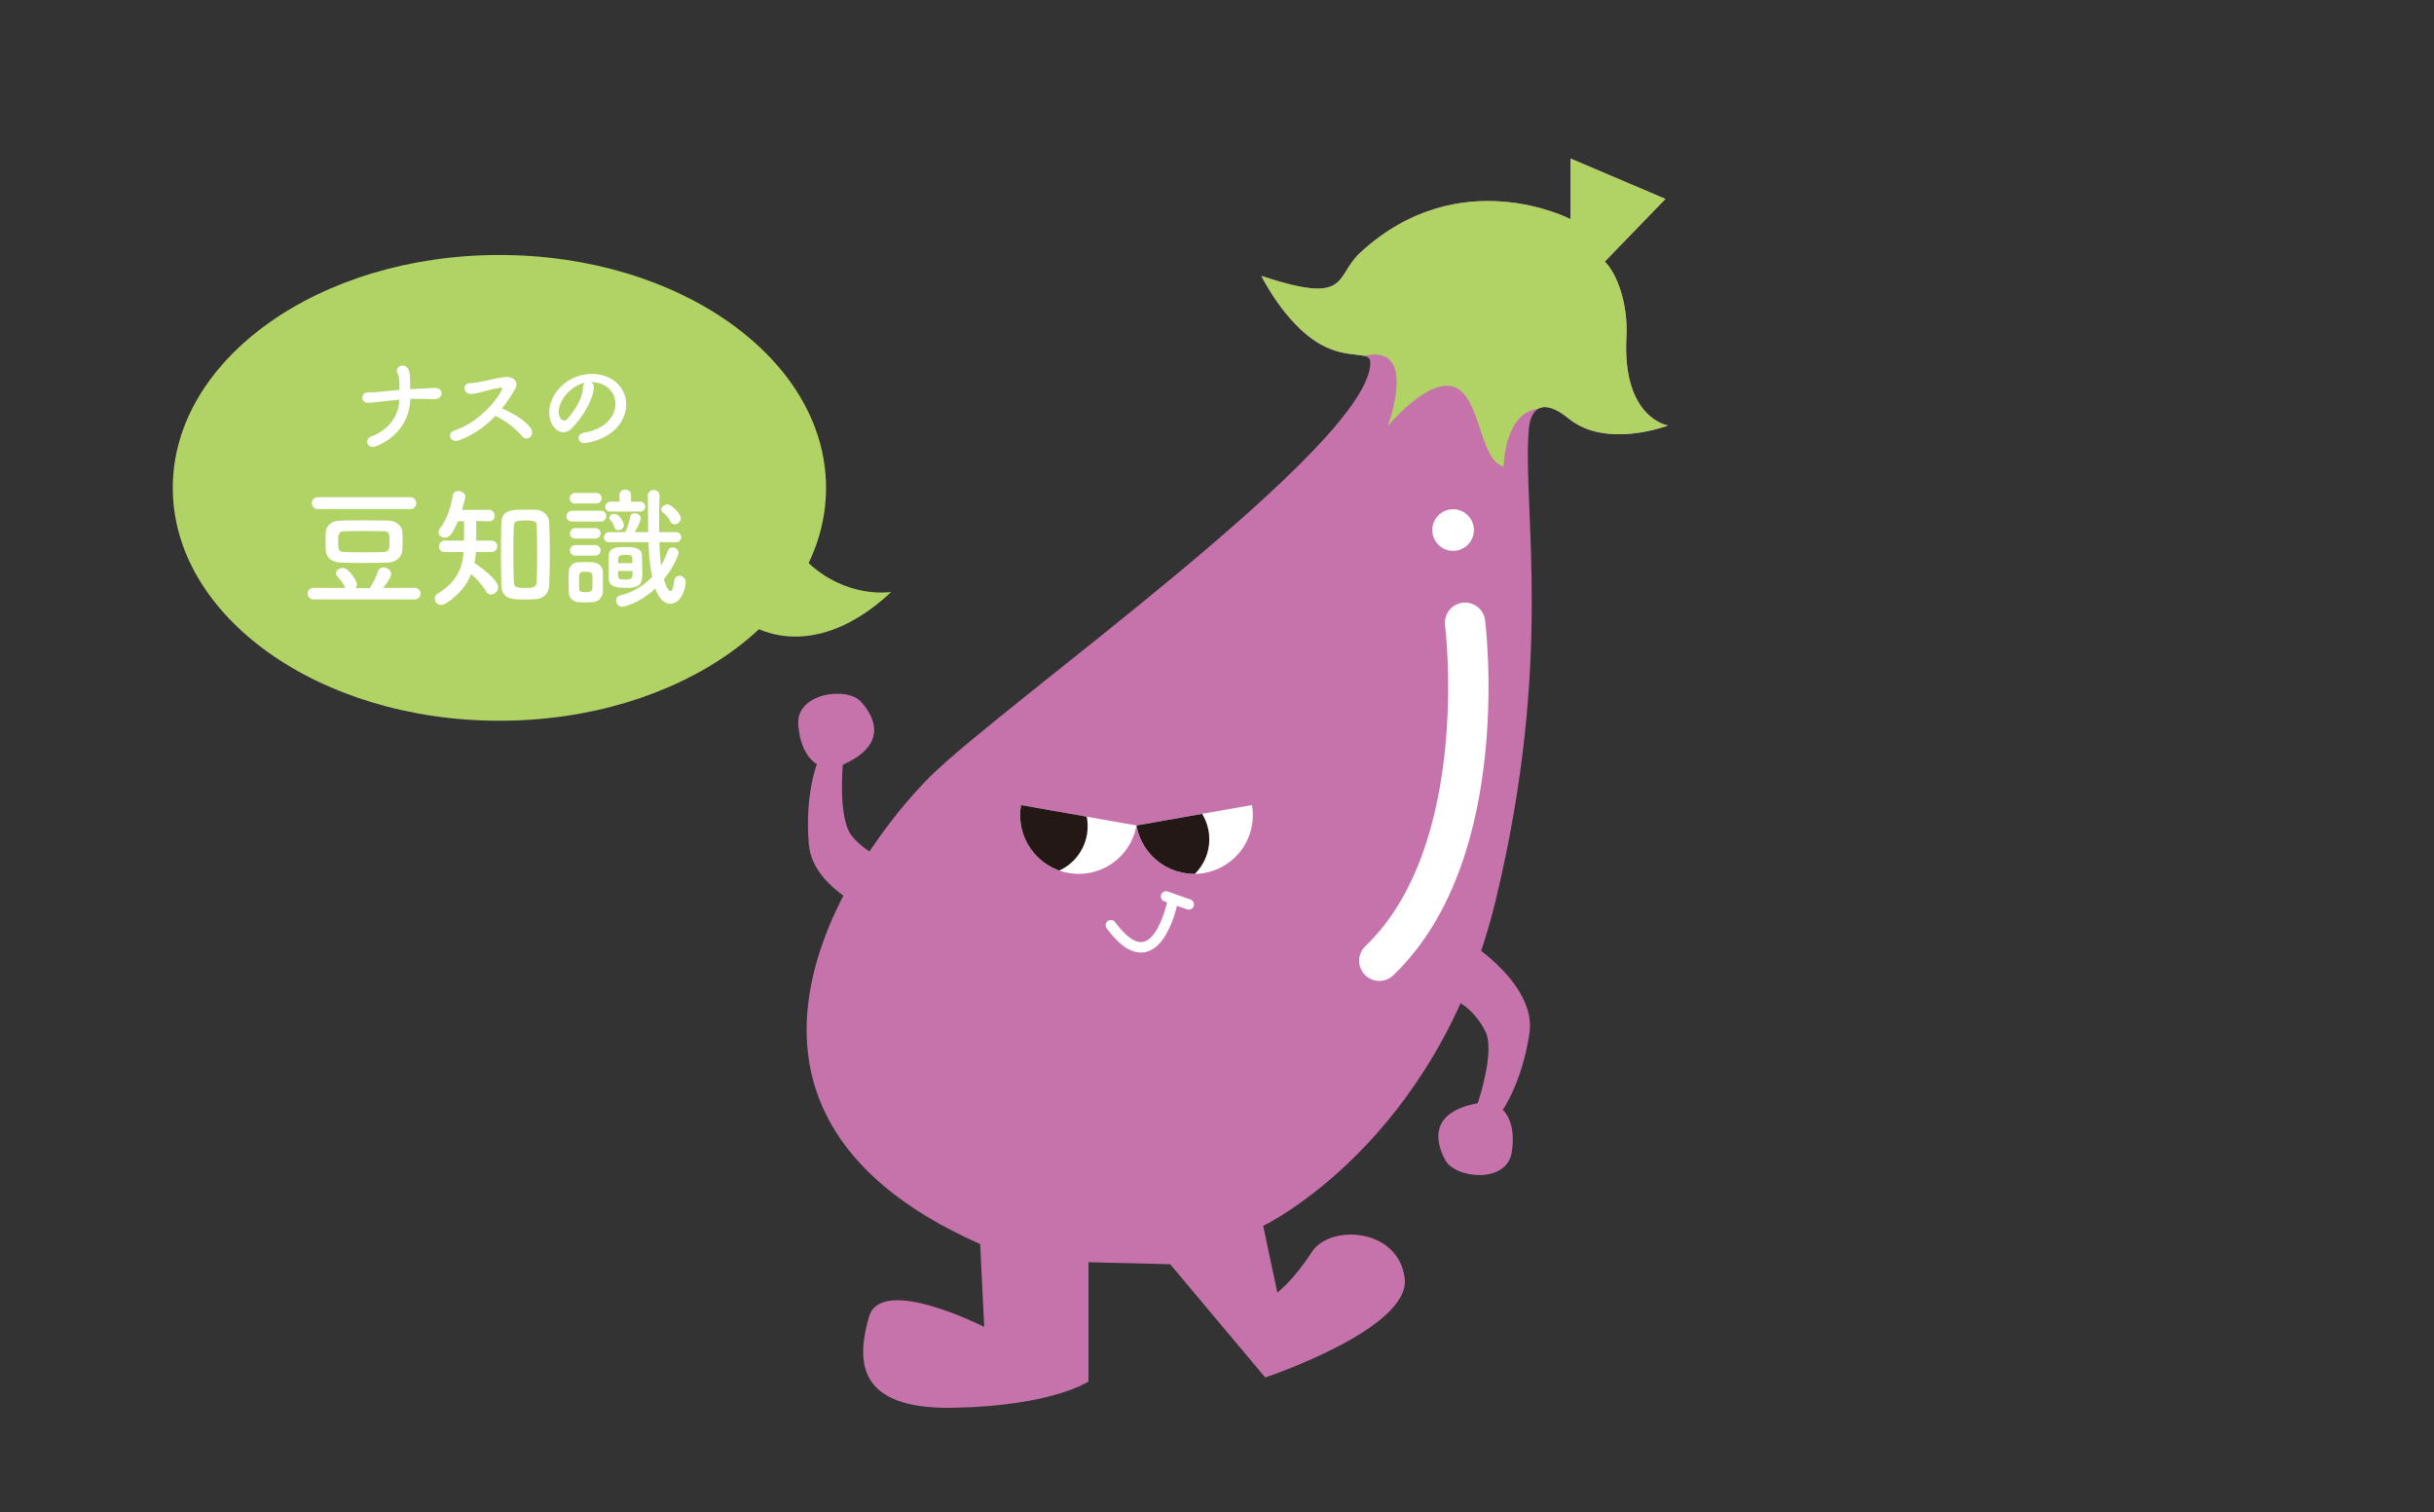 <svg xmlns="http://www.w3.org/2000/svg" xmlns:xlink="http://www.w3.org/1999/xlink" width="1223.9" height="760.354" viewBox="0 0 1223.9 760.354">
  <rect x="0" y="0" width="1223.9" height="760.354" fill="#333333" stroke="none"/>
  <defs>
    <style>
      .a, .e, .j {
        fill: none;
      }

      .b {
        fill: #b1d365;
      }

      .c {
        fill: #fff;
      }

      .d {
        fill: #c673ac;
      }

      .e, .j {
        stroke: #fff;
        stroke-linecap: round;
        stroke-miterlimit: 10;
      }

      .e {
        stroke-width: 20.293px;
      }

      .f {
        clip-path: url(#a);
      }

      .g {
        clip-path: url(#b);
      }

      .h {
        fill: #231815;
      }

      .i {
        clip-path: url(#c);
      }

      .j {
        stroke-width: 5.256px;
      }
    </style>
    <clipPath id="a">
      <path class="a" d="M689.053,182.351c0,41.677-185,171.788-221.6,208.382s-131.128,165.688,25.409,234.81L494.9,667.22s-51.841-26.429-57.939-5.082-7.116,46.759,42.692,45.743,67.673-13.215,67.673-13.215V634.691l41.092,1.017,47.778,56.93s73.189-24.4,70.14-49.809-37.611-27.445-46.76-13.214-17.28,20.327-17.28,20.327L635.178,616.4s87.419-41.681,116.9-163.659,13.373-197.5,16.631-236.63c.951-11.415,7.422-15.96,19.981-5.707,19.022,15.536,50.067,3.548,50.067,3.548s-23.118-3.548-20.929-44.5c.9-16.878-4.755-31.814-10.857-37.919l30.491-31.51L789.684,79.688v30.491s-55.852-29.144-105.693,16.856c-13.236,12.216-4.693,26.61-49.717,11.707,0,0,11.7,24,29.37,34.194C678.027,181.231,689.053,175.9,689.053,182.351Z"/>
    </clipPath>
    <clipPath id="b">
      <path class="a" d="M537.319,438.964a29.472,29.472,0,0,0,34.141-23.906v0l-58.048-10.235a29.471,29.471,0,0,0,23.9,34.142Z"/>
    </clipPath>
    <clipPath id="c">
      <path class="a" d="M605.6,438.964a29.472,29.472,0,0,0,23.908-34.14v0l-58.048,10.235a29.471,29.471,0,0,0,34.14,23.907Z"/>
    </clipPath>
  </defs>
  <title>tips_img1</title>
  <g>
    <g>
      <g>
        <ellipse class="b" cx="251.123" cy="245.316" rx="164.244" ry="117.1"/>
        <path class="b" d="M392.173,259c5.817,23.87,30.987,41.281,55.934,38.691-28.38,26.679-57.71,28.266-78.363,11.5"/>
      </g>
      <g>
        <path class="c" d="M189.134,224.348c-4.5,1.8-6.035-3.494-2.541-4.818,9.262-3.493,13.921-10.741,14.239-18.526-3.918.317-7.675.793-10.322,1.056-1.695.161-3.7.424-5.507.479-3.6.106-3.917-5.3.267-5.242,1.64,0,3.6-.054,5.24-.211,2.435-.267,6.353-.693,10.322-1.006,0-1.963.052-3.387-.106-5.029a9.4,9.4,0,0,0-.9-3.545c-1.535-3.07,3.6-5.507,5.559-1.8a13.7,13.7,0,0,1,.794,4.762c.106,2.383.052,3.6.052,5.241q1.428-.078,2.7-.157c3.234-.106,6.618-.369,9.688-.478,2.488-.052,3.6,1.589,3.388,3.07s-1.7,2.7-4.078,2.595c-3.387-.158-6.3-.213-9.422-.158-.742,0-1.481,0-2.222.054C206.18,210.743,200.145,219.9,189.134,224.348Z"/>
        <path class="c" d="M230.73,221.438c-3.915,1.483-6.615-3.495-2.065-5.03,10.27-3.545,19.429-12.334,23.664-20.327.424-.847.158-1.219-.474-1.165-2.6.267-8.63,1.963-10.007,2.277a23.892,23.892,0,0,1-5.347.9c-3.388.052-4.342-5.452.054-5.452a32.592,32.592,0,0,0,4.711-.578c1.9-.318,8.316-2.013,12.756-2.437,4.5-.42,6.831,2.7,5.082,5.775a72.493,72.493,0,0,1-6.67,9.95c4.976,2.279,11.488,5.719,14.507,10.058a3.263,3.263,0,0,1-.479,4.4,2.641,2.641,0,0,1-3.728-.236,2.759,2.759,0,0,1-.189-.242,43.387,43.387,0,0,0-13.4-10.216A49.483,49.483,0,0,1,230.73,221.438Z"/>
        <path class="c" d="M309.476,203.069c0-5.877-4.6-10.906-12.28-10.906h-.107a2.394,2.394,0,0,1,1.485,2.223v.263c0,5.561-5.454,15.2-11.276,20.912a5.744,5.744,0,0,1-3.972,1.8c-3.757,0-7.146-4.234-7.146-10,0-9.58,9.422-19.322,21.333-19.322,10.694,0,17.365,7.093,17.365,15.35a16.277,16.277,0,0,1-1.166,5.985c-4.657,11.751-19.057,13.4-19.8,13.4a2.784,2.784,0,0,1-3.013-2.536l0-.059c0-1.163.9-2.274,2.913-2.647C303.442,215.933,309.476,210,309.476,203.069Zm-15.3-10.642c-6.617,1.324-13.235,8.366-13.235,14.668,0,3.973,2.648,4.451,2.807,4.451a1.41,1.41,0,0,0,1-.424c1.59-1.432,8.2-9.267,8.417-16.413A2.742,2.742,0,0,1,294.178,192.427Z"/>
        <path class="c" d="M157.7,301.4a2.911,2.911,0,1,1-.116-5.82c.039,0,.077,0,.116,0l15.938.067a20.918,20.918,0,0,0-4.233-6.021,1.886,1.886,0,0,1-.528-1.323c0-1.452,1.847-2.711,3.571-2.711,2.977,0,7.075,6.747,7.075,8.2a3.022,3.022,0,0,1-.858,1.92l4.827.064,2.381-.064a32.584,32.584,0,0,0,4.1-8.335,2.9,2.9,0,0,1,2.846-2.051c1.848,0,3.9,1.458,3.9,3.308,0,1.126-1.917,4.367-4.033,7.013l16.071-.067a2.917,2.917,0,0,1,0,5.82Zm2.31-45.44a2.969,2.969,0,0,1-3.167-2.76c0-.071-.007-.143-.007-.215A2.933,2.933,0,0,1,159.712,250c.1,0,.2,0,.3.01h46.233a2.949,2.949,0,0,1,3.044,2.85c0,.063,0,.127,0,.191a2.846,2.846,0,0,1-2.773,2.917c-.09,0-.181,0-.271-.007Zm34.923,26.921c-3.837.132-7.935.2-11.972.2-3.967,0-7.937-.065-11.639-.2-4.832-.2-7.342-2.781-7.542-6.417-.067-1.386-.067-2.643-.067-3.9,0-1.587,0-3.109.067-4.564.131-2.975,2.117-6.086,7.409-6.215,2.779-.067,6.352-.134,10.185-.134,4.63,0,9.658.067,13.891.134,4.034.064,6.877,2.842,7.075,5.685.067,1.323.132,2.845.132,4.367,0,1.453-.065,3.042-.132,4.565-.194,3.437-2.966,6.348-7.4,6.481Zm.924-10.121c0-4.5-.131-5.555-3.108-5.623-2.447-.067-5.556-.132-8.73-.132-3.838,0-7.8.065-10.913.132-2.846.068-3.042,1.854-3.042,4.763,0,4.366,0,5.556,3.107,5.688,2.844.067,6.217.135,9.656.135,3.508,0,7.012-.068,10.048-.135,2.791-.132,2.989-1.785,2.989-4.828Z"/>
        <path class="c" d="M239.282,277.584a37.534,37.534,0,0,1-.727,5.557c3.836,2.382,11.907,8.6,11.907,12.1a3.757,3.757,0,0,1-3.508,3.7,2.9,2.9,0,0,1-2.646-1.718A34.677,34.677,0,0,0,236.9,288.7c-2.248,5.557-6.15,10.451-12.634,14.684a4.631,4.631,0,0,1-2.38.794,3.235,3.235,0,0,1-3.308-3.11,3.191,3.191,0,0,1,1.721-2.714c9.124-5.555,12.17-12.433,12.83-20.767h-9.458a2.7,2.7,0,0,1-2.9-2.493,2.46,2.46,0,0,1-.007-.285,2.861,2.861,0,0,1,2.744-2.973c.055,0,.111,0,.166,0h9.656v-9.789l-3.109.065c-2.778,6.814-4.432,8.2-6.616,8.2a2.854,2.854,0,0,1-3.106-2.577v0a3.37,3.37,0,0,1,.794-2.113c3.7-4.967,5.556-11.113,6.414-16.737a2.426,2.426,0,0,1,2.646-1.917c1.719,0,3.64,1.059,3.64,2.713,0,.332-.068,1.19-1.722,6.678h13.56a2.81,2.81,0,0,1,2.909,2.707q0,.1,0,.2a2.684,2.684,0,0,1-2.517,2.841c-.086,0-.173.006-.26,0h-.132l-6.417-.131c.067,3.044.067,7.011.067,9.856h7.8a2.878,2.878,0,0,1,0,5.753Zm25,23.879c-6.749,0-11.974-.067-12.172-7.276-.133-4.967-.2-10.317-.2-15.677,0-5.421.065-10.781.2-15.676.2-6.481,5.622-6.546,11.375-6.546,1.92,0,3.905,0,5.69.065a6.76,6.76,0,0,1,7.008,6.5c0,.148.006.3,0,.444.2,4.7.265,9.921.265,15.21s-.067,10.586-.265,15.477c-.132,4.166-2.512,7.076-7.144,7.339C267.658,301.4,266,301.463,264.281,301.463ZM270.1,278.38c0-4.895-.068-9.725-.2-13.629-.067-2.38-.529-3.042-5.688-3.042-5.556,0-5.756.992-5.82,3.042-.2,3.837-.266,8.531-.266,13.229,0,5.158.067,10.383.266,14.617.064,2.448.858,3.044,6.084,3.044,4.1,0,5.357-.729,5.428-3.243.132-4.166.2-9.126.2-14.018Z"/>
        <path class="c" d="M287.784,262.238A2.621,2.621,0,0,1,284.833,260a2.7,2.7,0,0,1-.024-.337,2.85,2.85,0,0,1,2.856-2.845l.119,0h14.221a2.638,2.638,0,0,1,2.839,2.42,2.827,2.827,0,0,1,.007.291,2.672,2.672,0,0,1-2.626,2.716c-.074,0-.147,0-.22-.006Zm10.055,40.548c-.992.065-2.183.13-3.439.13s-2.515-.065-3.639-.13A5.025,5.025,0,0,1,286,297.561c0-1.722-.064-3.443-.064-5.1s.064-3.241.064-4.693a4.866,4.866,0,0,1,4.694-5.03h0c1.324-.065,2.647-.128,3.9-.128s2.447.063,3.439.128c2.383.135,5.027,1.848,5.095,4.7.067,1.52.067,3.308.067,5.092,0,1.722,0,3.507-.067,4.966a5.351,5.351,0,0,1-5.291,5.288Zm-8.533-49.608a2.565,2.565,0,0,1-2.83-2.269c-.009-.081-.014-.161-.016-.242a2.727,2.727,0,0,1,2.67-2.783c.059,0,.117,0,.176,0h10.51a2.647,2.647,0,1,1,.157,5.292c-.052,0-.105,0-.157,0Zm.132,17.661a2.562,2.562,0,0,1-2.827-2.268q-.014-.123-.015-.246a2.724,2.724,0,0,1,2.668-2.78c.058,0,.116,0,.174,0h9.856a2.647,2.647,0,0,1,.157,5.292c-.052,0-.105,0-.157,0Zm0,8.531a2.563,2.563,0,0,1-2.827-2.268c-.009-.082-.014-.164-.015-.247a2.723,2.723,0,0,1,2.671-2.774c.057,0,.114,0,.171,0h9.856a2.646,2.646,0,0,1,.157,5.29c-.053,0-.105,0-.157,0Zm8.466,13.361c0-1.256,0-2.515-.065-3.44-.134-1.519-1.322-1.786-3.375-1.786-3.305,0-3.305.4-3.305,5.162,0,1.255.064,2.512.064,3.5.067,1.386.924,1.587,3.507,1.587,2.644,0,3.109-.992,3.109-1.654C297.9,295.179,297.9,293.922,297.9,292.731Zm33.665-20.109c.136,4.1.4,8.136.861,11.707a47.82,47.82,0,0,0,3.372-7.339,2.57,2.57,0,0,1,2.448-1.722,2.916,2.916,0,0,1,2.977,2.715c0,.992-2.447,7.142-7.407,13.293,1.652,5.753,3.107,5.954,3.373,5.954.726,0,1.386-1.458,1.848-5.292a2.587,2.587,0,0,1,2.645-2.383,3.082,3.082,0,0,1,3.047,3.115c0,.042,0,.084,0,.126,0,3.243-2.183,10.781-7.738,10.781-3.042,0-5.688-2.579-7.474-7.67-8.2,7.67-16.072,9.193-16.669,9.193a3.086,3.086,0,0,1-3.041-3.109,2.689,2.689,0,0,1,2.183-2.646,32.056,32.056,0,0,0,15.938-9.326,99.553,99.553,0,0,1-1.848-17.4H306.437a2.448,2.448,0,0,1-2.779-2.378A2.643,2.643,0,0,1,306.3,267.6q.071,0,.141,0h7.935a27.962,27.962,0,0,0,2.448-7.54,2.258,2.258,0,0,1,2.309-1.986,2.924,2.924,0,0,1,3.043,2.647c0,.594-.727,3.106-3.043,6.879h6.815c-.132-6.085-.067-12.3-.2-18.19v-.065a2.863,2.863,0,0,1,2.813-2.912c.055,0,.11,0,.164,0a2.786,2.786,0,0,1,2.913,2.655,2.849,2.849,0,0,1,0,.32v.067c-.132,4.3-.2,9.391-.2,14.617V267.6h8.4a2.519,2.519,0,0,1,.374,5.024,2.335,2.335,0,0,1-.374,0Zm-24.47-15.4a2.452,2.452,0,0,1-2.757-2.1,2.382,2.382,0,0,1-.021-.28A2.631,2.631,0,0,1,307,252.253l.1,0h4.43l-.065-3.439v-.065a2.657,2.657,0,0,1,2.781-2.526c.043,0,.086,0,.128.009a2.722,2.722,0,0,1,2.968,2.45c0,.044.008.088.01.132l-.067,3.439h4.5a2.491,2.491,0,1,1,.4,4.966,2.44,2.44,0,0,1-.4,0Zm-.993,33.864c-.067-1.194-.067-2.977-.067-4.894,0-2.582,0-5.294.067-6.88.132-4.169,4.366-4.233,8.6-4.233,3.5,0,7.936.2,8.067,4.166.068,2.117.2,4.966.2,7.541,0,6.084-.065,8.8-7.937,8.8-4.7,0-8.729-.335-8.929-4.5Zm4.828-24.54a1.978,1.978,0,0,1-2.049-1.52,7.094,7.094,0,0,0-1.918-3.375,1.748,1.748,0,0,1-.529-1.256,2.291,2.291,0,0,1,2.447-1.985c2.842,0,4.827,4.564,4.827,5.624A2.612,2.612,0,0,1,311,266.543l-.07,0Zm-.2,20.571c0,4.1.134,4.3,3.571,4.3s3.771-.2,3.771-4.3Zm7.276-3.97c0-.924-.067-1.848-.067-2.579-.064-1.192-.4-1.522-3.44-1.522-3.7,0-3.7.462-3.7,4.1Zm21.166-19.512a1.985,1.985,0,0,1-1.921-1.19,14.476,14.476,0,0,0-4.1-4.96,1.717,1.717,0,0,1-.662-1.323c0-1.256,1.587-2.515,3.042-2.515,2.184,0,6.814,4.7,6.814,7.079a3.171,3.171,0,0,1-3.174,2.905Z"/>
      </g>
    </g>
    <g>
      <path class="d" d="M689.053,182.351c0,41.677-185,171.788-221.6,208.382s-131.128,165.688,25.409,234.81L494.9,667.22s-51.841-26.429-57.939-5.082-7.116,46.759,42.692,45.743,67.673-13.215,67.673-13.215V634.691l41.092,1.017,47.778,56.93s73.189-24.4,70.14-49.809-37.611-27.445-46.76-13.214-17.28,20.327-17.28,20.327L635.178,616.4s87.419-41.681,116.9-163.659,13.373-197.5,16.631-236.63c.951-11.415,7.422-15.96,19.981-5.707,19.022,15.536,50.067,3.548,50.067,3.548s-23.118-3.548-20.929-44.5c.9-16.878-4.755-31.814-10.857-37.919l30.491-31.51L789.684,79.688v30.491s-55.852-29.144-105.693,16.856c-13.236,12.216-4.693,26.61-49.717,11.707,0,0,11.7,24,29.37,34.194C678.027,181.231,689.053,175.9,689.053,182.351Z"/>
      <path class="d" d="M739.222,474.208s33.609,20.927,29.805,45.659-13.4,38.214-13.4,38.214,7.059,5.544,4.523,21.4-28.412,13.265-33.493,3.753-7.729-24.047,16.368-28.486c0,0,8.985-26,3.858-36.15s-12.434-14.158-12.434-14.158S719.564,471.672,739.222,474.208Z"/>
      <path class="d" d="M446.359,461.927s-37.573-12.482-39.66-37.42,4.088-40.288,4.088-40.288-8.16-3.738-9.4-19.75,24.525-19.546,31.683-11.485,13.141,21.57-9.249,31.53c0,0-2.657,27.381,4.706,36.046s15.4,10.857,15.4,10.857S466.066,459.8,446.359,461.927Z"/>
      <path class="e" d="M736.686,313.134s14.585,114.781-43.123,169.952"/>
      <circle class="c" cx="730.66" cy="266.524" r="10.464"/>
      <g class="f">
        <path class="b" d="M795.853,44.169,599.689,137.177s58.593,48.258,86.264,41.78,11.818,35.375,11.818,35.375,20.292-24.731,33.609-19.659,12.473,36.843,24.732,39.953c0,0,.116-27.159,17.5-29.117s45.279,53.212,45.279,53.212L865.183,191.5V91.307Z"/>
      </g>
      <g>
        <path class="c" d="M537.319,438.964a29.472,29.472,0,0,0,34.141-23.906v0l-58.048-10.235a29.471,29.471,0,0,0,23.9,34.142Z"/>
        <g class="g">
          <circle class="h" cx="522.404" cy="415.489" r="24.517" transform="translate(28.6 864.593) rotate(-80.783)"/>
        </g>
      </g>
      <g>
        <path class="c" d="M605.6,438.964a29.472,29.472,0,0,0,23.908-34.14v0l-58.048,10.235a29.471,29.471,0,0,0,34.14,23.907Z"/>
        <g class="i">
          <circle class="h" cx="583.557" cy="422.007" r="24.517"/>
        </g>
      </g>
      <path class="j" d="M589.5,453.854s-8.473,41.9-30.9,11.374"/>
      <line class="j" x1="586.338" y1="450.761" x2="597.753" y2="454.777"/>
    </g>
  </g>
</svg>
